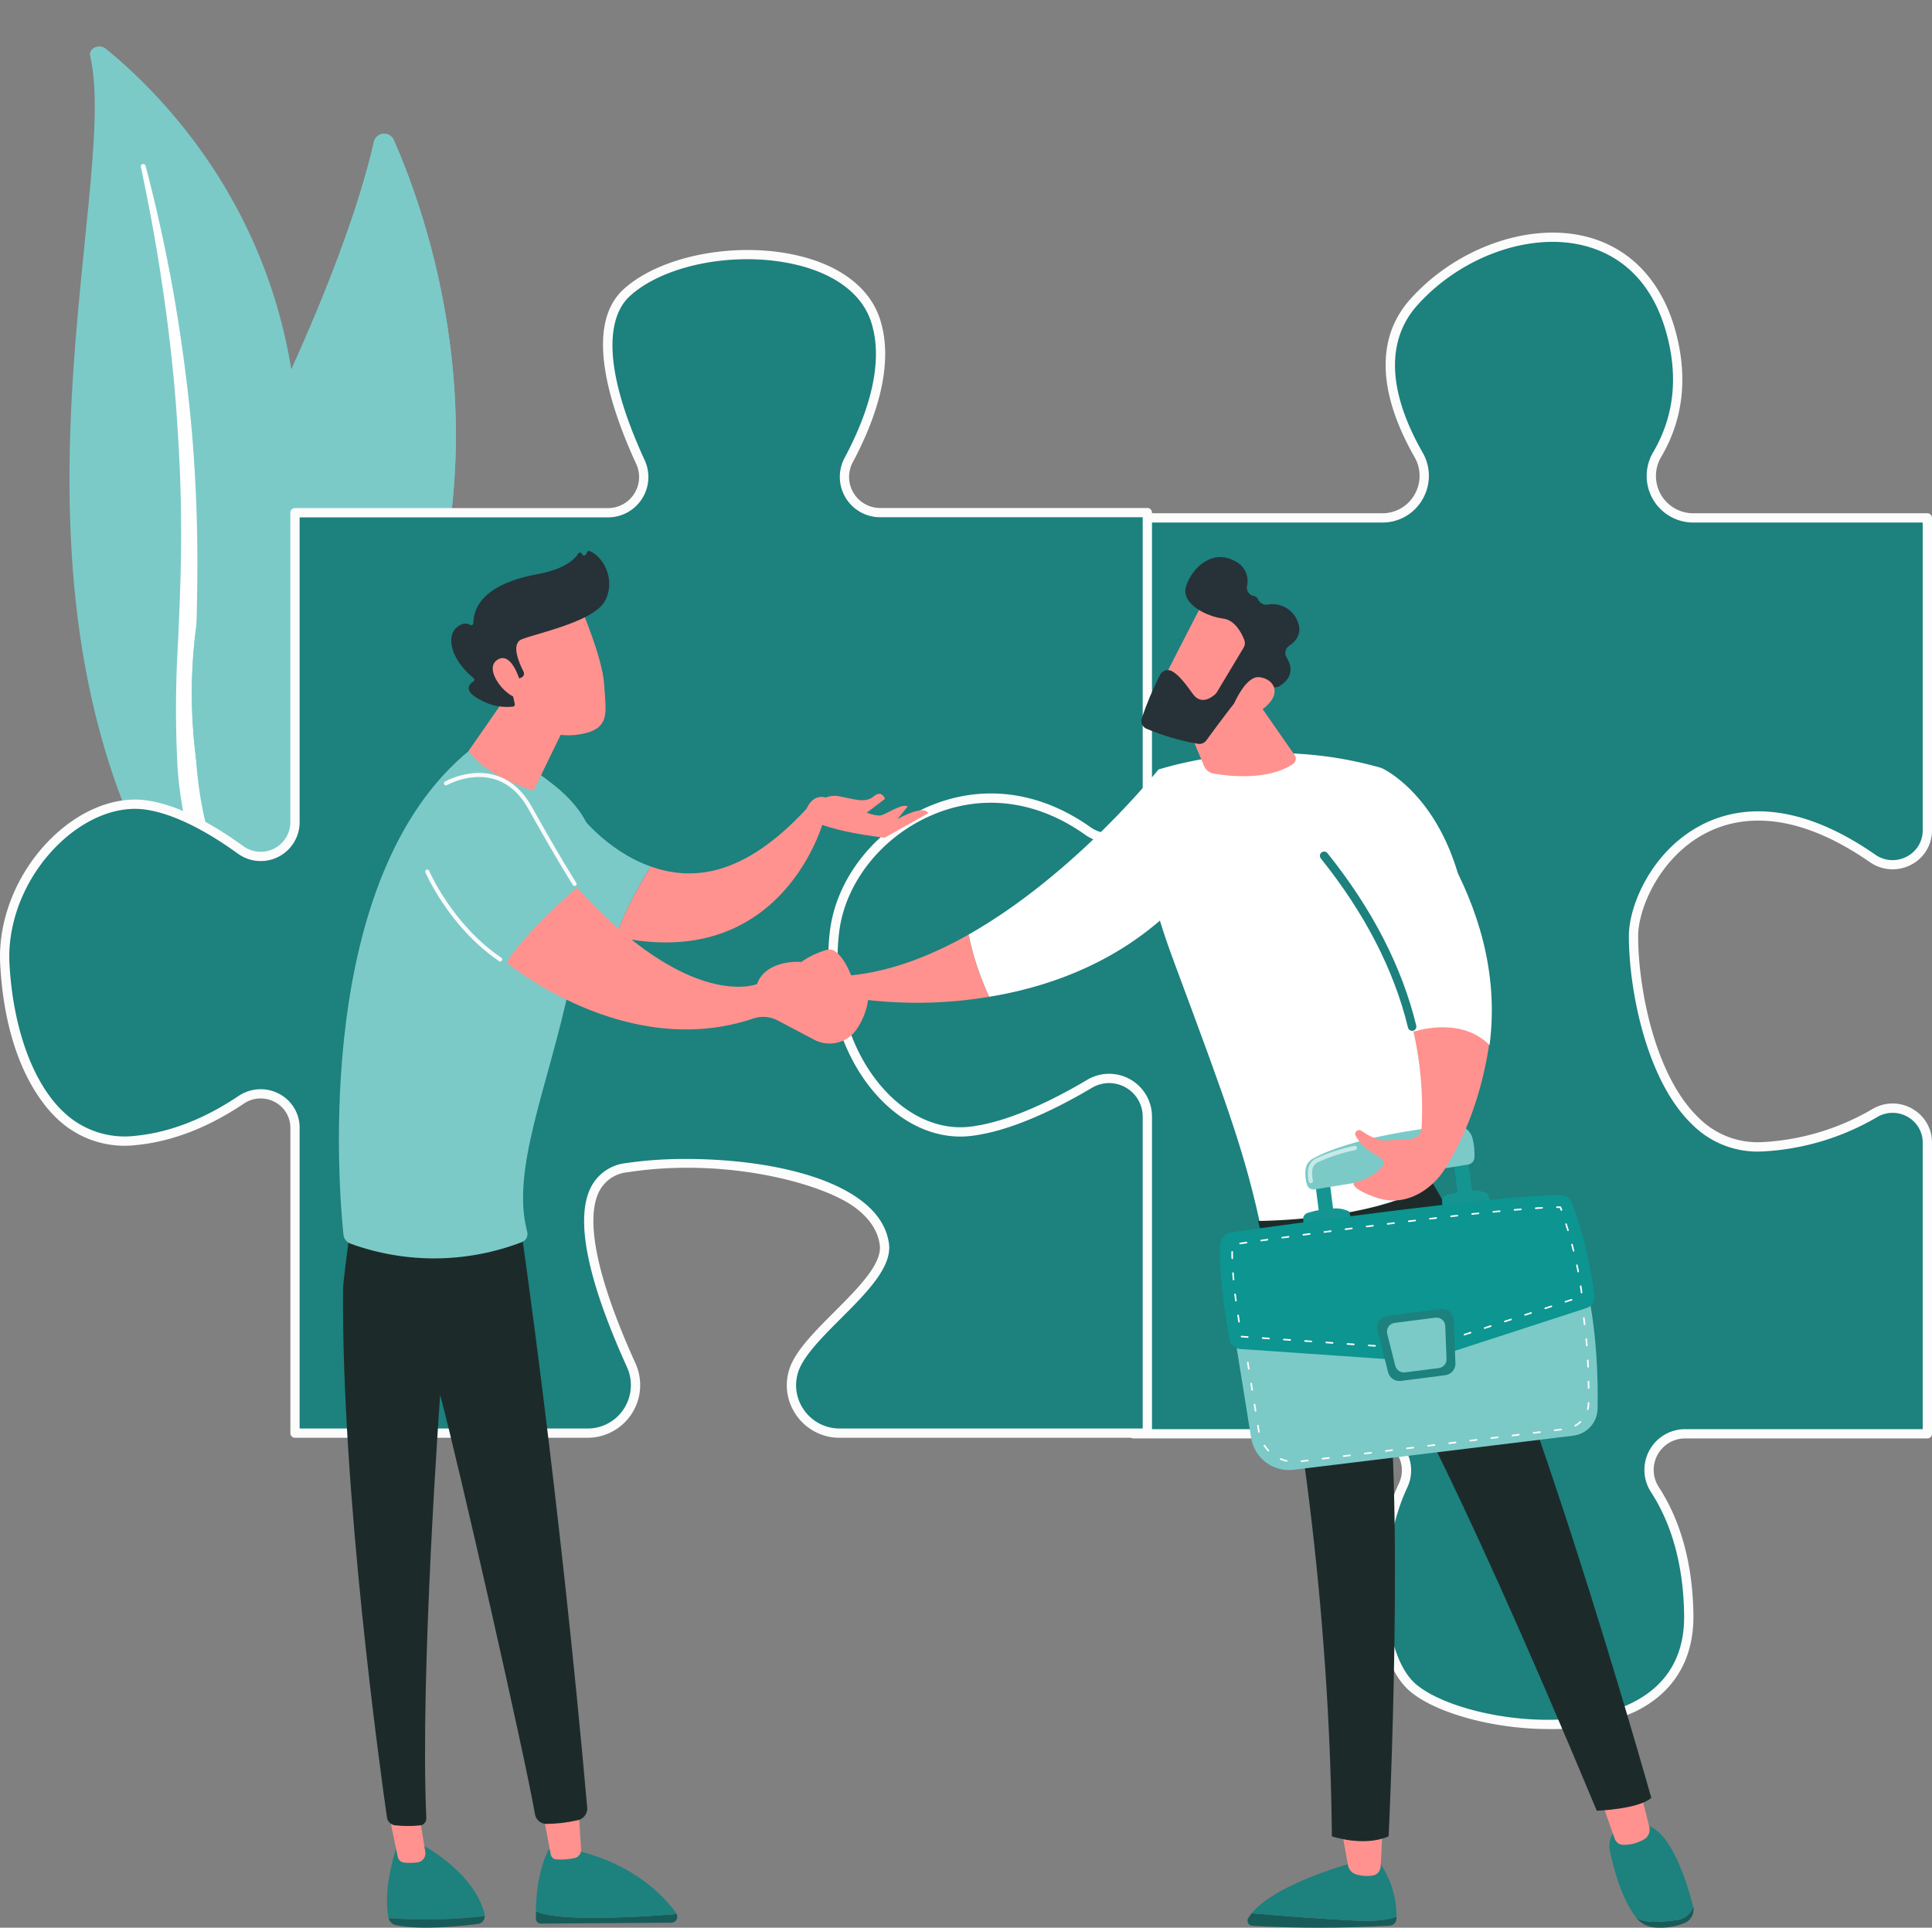 <svg id="Group_165065" data-name="Group 165065" xmlns="http://www.w3.org/2000/svg" xmlns:xlink="http://www.w3.org/1999/xlink" width="404.162" height="403.284" viewBox="0 0 404.162 403.284">
  <rect x="0" y="0" width="404.162" height="403.284" fill="#808080" stroke="none"/>
  <defs>
    <clipPath id="clip-path">
      <rect id="Rectangle_149781" data-name="Rectangle 149781" width="404.162" height="403.284" fill="none"/>
    </clipPath>
    <clipPath id="clip-path-3">
      <rect id="Rectangle_149721" data-name="Rectangle 149721" width="51.467" height="191.891" fill="none"/>
    </clipPath>
    <clipPath id="clip-path-4">
      <rect id="Rectangle_149722" data-name="Rectangle 149722" width="25.651" height="113.827" fill="none"/>
    </clipPath>
    <clipPath id="clip-path-5">
      <path id="Path_88510" data-name="Path 88510" d="M1288.509,358.208c-8.5,9.566-4.34,22.346,1.071,31.849a8.8,8.8,0,0,1-7.607,13.193h-52.328v62.461c0,5-8.58.988-12.761-1.754-25.516-16.732-57.839,10.713-56.992,27.668.96,19.2,3.84,44.152,25.916,43.192,13.108-.569,26.216-6.892,34.7-11.935a6.244,6.244,0,0,1,9.45,5.362v66.616h49.311a7.673,7.673,0,0,1,7.078,10.783c-6.406,13.6-6.067,35.578,2.16,42.434,11.518,9.6,58.026,15.1,57.59-15.358-.171-11.965-3.319-20.372-7.078-26.17a7.555,7.555,0,0,1,6.33-11.69h50.659V533.983a7.27,7.27,0,0,0-10.964-6.244,52.068,52.068,0,0,1-23.589,7.078c-21.116.96-26.956-30.714-26.916-44.152.036-12.1,17.159-38.984,50-16.192a7.271,7.271,0,0,0,11.471-5.911V403.25h-48.951a8.776,8.776,0,0,1-7.59-13.212c3.723-6.312,5.966-14.953,2.79-26.07-3.924-13.731-13.86-19.444-24.689-19.444-10.366,0-21.551,5.236-29.062,13.685" transform="translate(-1159.876 -344.523)" fill="#1d817e"/>
    </clipPath>
    <clipPath id="clip-path-7">
      <path id="Path_88512" data-name="Path 88512" d="M136.888,377.866c-8.049,7.324-2.278,24.292,2.86,35.459a7.468,7.468,0,0,1-6.794,10.594H67.472v64.726a7.17,7.17,0,0,1-11.384,5.807c-5.882-4.257-13.214-8.517-19.915-9.41-14.227-1.9-30.35,15.175-29.4,33.2s8.536,38.887,27.505,36.99c8.567-.856,16.167-4.615,21.926-8.48a7.19,7.19,0,0,1,11.27,5.9v63.835h61.2a10.049,10.049,0,0,0,9.121-14.242c-7.895-17.412-14.8-39.141-.909-41.3,18.2-2.826,51.988.929,53.885,16.1.937,7.494-14.656,17.205-18.46,25.115a10.033,10.033,0,0,0,9.1,14.321h64.372V550.269a8,8,0,0,0-12.112-6.858c-7.28,4.326-16.69,8.958-24.878,9.921-16.124,1.9-31.3-18.021-28.454-41.732,2.419-20.155,28.821-38.254,53-21.1,5.215,3.7,12.447-.273,12.447-6.668V423.892H189.9a7.47,7.47,0,0,1-6.589-11c4.427-8.271,8.756-19.772,5.569-29.331-3.133-9.4-14.781-13.623-26.707-13.623-9.736,0-19.659,2.817-25.281,7.932" transform="translate(-6.731 -369.934)" fill="#1d817e"/>
    </clipPath>
    <clipPath id="clip-path-9">
      <path id="Path_88529" data-name="Path 88529" d="M1149.208,1366.024s-2.256-5.938-4.891-5.395a18.017,18.017,0,0,0-5.518,2.568l-4.233,5.725s11.883,4.682,16.063,2a91.449,91.449,0,0,0,27.466-.418,60.079,60.079,0,0,1-4.318-13.015c-7.764,4.394-16.125,7.677-24.569,8.536" transform="translate(-1134.566 -1357.488)" fill="none"/>
    </clipPath>
    <linearGradient id="linear-gradient" x1="-3.49" y1="7.275" x2="-3.487" y2="7.275" gradientUnits="objectBoundingBox">
      <stop offset="0" stop-color="#febbba"/>
      <stop offset="1" stop-color="#ff928e"/>
    </linearGradient>
    <clipPath id="clip-path-10">
      <path id="Path_88530" data-name="Path 88530" d="M1406.807,1152.223a60.085,60.085,0,0,0,4.318,13.015c11.594-1.9,25.011-6.443,36.387-16.531l-.977-31.023s-17.379,21.889-39.727,34.539" transform="translate(-1406.807 -1117.684)" fill="#fff"/>
    </clipPath>
    <clipPath id="clip-path-11">
      <path id="Path_88531" data-name="Path 88531" d="M1669.729,1097.351l-1.765,11.4c-1.572,10.153,1.68,19.9,5.261,29.525,11.38,30.6,14.778,39.945,18.177,56.088,13.462,3.676,25.445.411,35.685-11.045,22.717-71.756-10.728-86.286-10.728-86.286a79.874,79.874,0,0,0-22.392-3.106,83.115,83.115,0,0,0-24.238,3.421" transform="translate(-1667.557 -1093.93)" fill="#fff"/>
    </clipPath>
    <clipPath id="clip-path-12">
      <path id="Path_88532" data-name="Path 88532" d="M1708.771,994.884l5.735,13.777a2.745,2.745,0,0,0,2.074,1.649c3.306.567,11.3,1.453,16.554-2a1.335,1.335,0,0,0,.357-1.877l-10.594-15.21Z" transform="translate(-1708.771 -991.223)" fill="none"/>
    </clipPath>
    <linearGradient id="linear-gradient-2" x1="-8.023" y1="9.62" x2="-8.018" y2="9.62" xlink:href="#linear-gradient"/>
    <clipPath id="clip-path-13">
      <path id="Path_88533" data-name="Path 88533" d="M1689.541,865.846c-.241.227-10.164,19.714-10.164,19.714l11.247,5.43,12.149-17.073s-6.839-8.82-11.308-8.82a2.709,2.709,0,0,0-1.925.749" transform="translate(-1679.377 -865.097)" fill="none"/>
    </clipPath>
    <linearGradient id="linear-gradient-3" x1="-7.167" y1="8.862" x2="-7.163" y2="8.862" xlink:href="#linear-gradient"/>
    <clipPath id="clip-path-14">
      <path id="Path_88534" data-name="Path 88534" d="M1667.036,815.295c-1.081,3.67,4.345,6.264,7.758,6.7,2.507.318,3.882,3.054,4.435,4.484a1.8,1.8,0,0,1-.135,1.576l-5.609,9.351a1.74,1.74,0,0,1-.308.383c-.668.622-2.952,2.429-4.719-.032-1.505-2.1-2.918-4.005-4.431-4.792a1.793,1.793,0,0,0-2.42.8,66.951,66.951,0,0,0-3.839,9.107,1.785,1.785,0,0,0,1.039,2.19,49.761,49.761,0,0,0,10.773,3.143,1.794,1.794,0,0,0,1.7-.721c1.718-2.354,6.562-8.933,8.215-10.58,1.536-1.53,4.37-.953,5.647-.586a1.8,1.8,0,0,0,1.433-.188c1.3-.781,3.557-2.724,1.488-6.015a1.8,1.8,0,0,1,.555-2.439c1.447-.952,3.017-2.738,1.521-5.631a5.6,5.6,0,0,0-6.06-2.966,1.863,1.863,0,0,1-1.955-1.087,1.186,1.186,0,0,0-.926-.729,1.742,1.742,0,0,1-1.409-2.045,4.6,4.6,0,0,0-2.566-5.265,6.239,6.239,0,0,0-3.03-.825c-3.509,0-6.307,3.3-7.155,6.174" transform="translate(-1657.684 -809.121)" fill="#263238"/>
    </clipPath>
    <clipPath id="clip-path-15">
      <path id="Path_88535" data-name="Path 88535" d="M1792.68,988.988s2.431,4.477,6.689.629c3.423-3.093,1.25-5.845-1.513-6.077-.055,0-.11-.007-.165-.007-2.693,0-5.011,5.455-5.011,5.455" transform="translate(-1792.68 -983.533)" fill="none"/>
    </clipPath>
    <linearGradient id="linear-gradient-4" x1="-19.535" y1="19.894" x2="-19.524" y2="19.894" xlink:href="#linear-gradient"/>
    <clipPath id="clip-path-16">
      <path id="Path_88536" data-name="Path 88536" d="M1812.031,2780.075a1.076,1.076,0,0,0,.877,1.617,256.779,256.779,0,0,0,28.7-.029,1.512,1.512,0,0,0,1.436-1.427c.006-.144.011-.3.013-.464-1.457.583-3.986,1.013-8.379.82-7.308-.322-16.578-1.072-21.92-1.533a8.859,8.859,0,0,0-.729,1.016" transform="translate(-1811.88 -2779.059)" fill="#185c5a"/>
    </clipPath>
    <clipPath id="clip-path-17">
      <path id="Path_88537" data-name="Path 88537" d="M1839.913,2704.177s-16.668,4.343-21.92,10.785c5.341.462,14.612,1.211,21.92,1.533,4.393.193,6.922-.237,8.379-.82a19.739,19.739,0,0,0-3.671-11.5Z" transform="translate(-1817.993 -2704.177)" fill="#1d817e"/>
    </clipPath>
    <clipPath id="clip-path-18">
      <path id="Path_88538" data-name="Path 88538" d="M1947.392,2650.817l1.522,8.486a2.356,2.356,0,0,0,1.583,1.811,7.744,7.744,0,0,0,3.536.293,1.991,1.991,0,0,0,1.7-1.872l.441-8.718Z" transform="translate(-1947.392 -2650.817)" fill="none"/>
    </clipPath>
    <linearGradient id="linear-gradient-5" x1="-31.936" y1="2" x2="-31.92" y2="2" xlink:href="#linear-gradient"/>
    <clipPath id="clip-path-19">
      <path id="Path_88539" data-name="Path 88539" d="M2385.015,2772.534c-3.863.539-6.312.437-8.058-.426l.013.018a5.583,5.583,0,0,0,4.211,1.942,13.256,13.256,0,0,0,5.617-.879,3.011,3.011,0,0,0,2.029-3.432l-.009-.035a4.227,4.227,0,0,1-3.8,2.813" transform="translate(-2376.957 -2769.721)" fill="#185c5a"/>
    </clipPath>
    <clipPath id="clip-path-20">
      <path id="Path_88540" data-name="Path 88540" d="M2344.24,2650.423h-3.882a4.9,4.9,0,0,0-2.677,5.614c.761,3.594,2.345,9.751,5.54,13.955,1.745.864,4.195.965,8.058.427a4.228,4.228,0,0,0,3.8-2.813c-1.21-4.807-4.892-17.184-10.757-17.183h-.085" transform="translate(-2337.545 -2650.422)" fill="#1d817e"/>
    </clipPath>
    <clipPath id="clip-path-21">
      <path id="Path_88541" data-name="Path 88541" d="M2323.146,2596.226l3.165,9.021a1.945,1.945,0,0,0,1.586,1.3,8.264,8.264,0,0,0,4.464-1.081,2.327,2.327,0,0,0,1.211-2.637l-2.156-8.574Z" transform="translate(-2323.146 -2594.251)" fill="none"/>
    </clipPath>
    <linearGradient id="linear-gradient-6" x1="-31.3" y1="2.374" x2="-31.286" y2="2.374" xlink:href="#linear-gradient"/>
    <clipPath id="clip-path-22">
      <path id="Path_88542" data-name="Path 88542" d="M1827.21,1725.877c8.463,32.044,15.024,82.124,15.446,128.73,0,0,6.686,2.288,11.871,0,0,0,3.559-73.073-.978-101.541,0,0,13.1,20.763,44.526,96.186,0,0,8.724-.314,11.406-2.693,0,0-28.1-100.163-45.8-128.706-3.688,2.917-15.231,7.547-36.47,8.024" transform="translate(-1827.21 -1717.853)" fill="#1c2b2a"/>
    </clipPath>
    <clipPath id="clip-path-23">
      <path id="Path_88543" data-name="Path 88543" d="M1790.06,1863.913l3.908,24.308a8.007,8.007,0,0,0,8.889,6.656l58.494-7.135a5.776,5.776,0,0,0,5.089-5.608c.125-6.281-.122-17.459-2.758-27.643Z" transform="translate(-1790.06 -1854.492)" fill="#7bcac8"/>
    </clipPath>
    <clipPath id="clip-path-25">
      <path id="Path_88545" data-name="Path 88545" d="M1893.788,1756.172a1.459,1.459,0,0,0-.99.986l.065,1.9,10.147-1.008-.6-2.146a6.381,6.381,0,0,0-3.095-.648,21.193,21.193,0,0,0-5.522.912" transform="translate(-1892.798 -1755.26)" fill="#159591"/>
    </clipPath>
    <clipPath id="clip-path-26">
      <path id="Path_88546" data-name="Path 88546" d="M1910.14,1715.049l.754,5.895a1.148,1.148,0,0,0,1.01.992,2.638,2.638,0,0,0,1.26-.16,1.153,1.153,0,0,0,.73-1.22l-.754-5.89Z" transform="translate(-1910.14 -1714.665)" fill="#159591"/>
    </clipPath>
    <clipPath id="clip-path-27">
      <path id="Path_88547" data-name="Path 88547" d="M2095.513,1730.359a1.459,1.459,0,0,0-.99.986l.065,1.9,10.146-1.008-.6-2.146a6.379,6.379,0,0,0-3.094-.648,21.192,21.192,0,0,0-5.522.912" transform="translate(-2094.523 -1729.447)" fill="#159591"/>
    </clipPath>
    <clipPath id="clip-path-28">
      <path id="Path_88548" data-name="Path 88548" d="M2111.313,1684.924l.834,6.516a1.147,1.147,0,0,0,1.009.991,2.633,2.633,0,0,0,1.26-.16,1.152,1.152,0,0,0,.729-1.22l-.833-6.511Z" transform="translate(-2111.313 -1684.54)" fill="#159591"/>
    </clipPath>
    <clipPath id="clip-path-29">
      <path id="Path_88549" data-name="Path 88549" d="M1926.831,1634.111c-6.037.627-21.357,2.592-29.373,7.012a2.972,2.972,0,0,0-1.519,2.274,7.207,7.207,0,0,0,.342,3.286,1.4,1.4,0,0,0,1.538.88l32.123-5.2a1.568,1.568,0,0,0,1.322-1.467,13.254,13.254,0,0,0-.423-4.1,3.745,3.745,0,0,0-3.615-2.708,3.848,3.848,0,0,0-.4.021" transform="translate(-1895.884 -1634.09)" fill="#7bcac8"/>
    </clipPath>
    <clipPath id="clip-path-31">
      <rect id="Rectangle_149753" data-name="Rectangle 149753" width="10.261" height="7.798" fill="none"/>
    </clipPath>
    <clipPath id="clip-path-32">
      <path id="Path_88551" data-name="Path 88551" d="M1842.968,1735.67c-13.3.1-58.324,6.339-68.729,7.806a2.779,2.779,0,0,0-2.388,2.617c-.312,6.261,1.228,15.73,1.953,19.756a2.511,2.511,0,0,0,2.3,2.055l32.664,2.256,10.619-1.359,29.171-9.481a2.354,2.354,0,0,0,1.626-2.471,88.769,88.769,0,0,0-4.665-19.407,2.688,2.688,0,0,0-2.536-1.772h-.02" transform="translate(-1771.809 -1735.67)" fill="#0c9591"/>
    </clipPath>
    <clipPath id="clip-path-34">
      <path id="Path_88553" data-name="Path 88553" d="M2013.494,1901.282l-11.176,1.43a2.42,2.42,0,0,0-2.047,2.986l2.22,8.815a2.423,2.423,0,0,0,2.661,1.806l9.3-1.19a2.423,2.423,0,0,0,2.119-2.491l-.348-9.054a2.419,2.419,0,0,0-2.418-2.321,2.48,2.48,0,0,0-.314.02" transform="translate(-2000.196 -1901.262)" fill="none"/>
    </clipPath>
    <clipPath id="clip-path-35">
      <path id="Path_88554" data-name="Path 88554" d="M2024.558,1913.861l-8.506,1.089a1.842,1.842,0,0,0-1.558,2.273l1.69,6.709a1.844,1.844,0,0,0,2.025,1.375l7.081-.906a1.844,1.844,0,0,0,1.612-1.9l-.264-6.891a1.841,1.841,0,0,0-1.841-1.767,1.877,1.877,0,0,0-.238.015" transform="translate(-2014.437 -1913.846)" fill="#7bcac8"/>
    </clipPath>
    <clipPath id="clip-path-36">
      <path id="Path_88555" data-name="Path 88555" d="M1978.162,1486.756a72.6,72.6,0,0,1,1.919,21.168,2.515,2.515,0,0,1-2.326,2.254c-1.387.1-3.275.224-4.963.322-1.854.107-3.913-1.065-5.289-2.045a.828.828,0,0,0-1.219,1.047,10.114,10.114,0,0,0,3.017,3.251c.7.533,3.032,1.479,2.87,2.529a1.872,1.872,0,0,1-.465.876,10.581,10.581,0,0,1-5.189,2.978,1.438,1.438,0,0,0-.67.342c-.048,1.251,3.8,2.641,4.793,2.97a11.042,11.042,0,0,0,4.628.538c3.872-.408,7.447-3.08,9.532-6.3,5.575-8.614,8.457-19.015,9.51-26.97a13.979,13.979,0,0,0-10.146-3.809,22.161,22.161,0,0,0-6,.851" transform="translate(-1965.845 -1485.905)" fill="none"/>
    </clipPath>
    <linearGradient id="linear-gradient-7" x1="-5.936" y1="4.517" x2="-5.933" y2="4.517" xlink:href="#linear-gradient"/>
    <clipPath id="clip-path-37">
      <path id="Path_88556" data-name="Path 88556" d="M1925.576,1151.056c10.875,13.555,16.044,25.976,18.406,35.732,3.132-.912,10.672-2.353,15.857,2.831,4.136-31.24-19.939-55.261-19.939-55.261Z" transform="translate(-1925.576 -1134.357)" fill="#fff"/>
    </clipPath>
    <clipPath id="clip-path-38">
      <path id="Path_88557" data-name="Path 88557" d="M1917.383,1237.112a.888.888,0,0,0-.136,1.247c9.189,11.454,15.324,23.359,18.235,35.385a.887.887,0,0,0,1.725-.417c-2.973-12.281-9.223-24.42-18.576-36.078a.888.888,0,0,0-1.247-.137" transform="translate(-1917.051 -1236.917)" fill="#1d817e"/>
    </clipPath>
    <clipPath id="clip-path-39">
      <path id="Path_88558" data-name="Path 88558" d="M564.241,2677.392c-2.605,8.05-2.27,12.987-1.852,15.186.012.062.031.12.047.18a107.5,107.5,0,0,0,20.12-.437,1.76,1.76,0,0,0-.047-.462c-2.3-9.133-13.738-14.822-13.738-14.822Z" transform="translate(-562.103 -2677.037)" fill="#1d817e"/>
    </clipPath>
    <clipPath id="clip-path-40">
      <path id="Path_88559" data-name="Path 88559" d="M564.414,2783.588a1.965,1.965,0,0,0,1.438,1.452c5.317,1.118,13.767.218,17.315-.246a1.649,1.649,0,0,0,1.368-1.644,107.5,107.5,0,0,1-20.12.437" transform="translate(-564.414 -2783.151)" fill="#185c5a"/>
    </clipPath>
    <clipPath id="clip-path-41">
      <path id="Path_88560" data-name="Path 88560" d="M564.3,2632.648l1.919,9.238a1.51,1.51,0,0,0,1.291,1.243,12.8,12.8,0,0,0,2.973-.047,1.9,1.9,0,0,0,1.5-2.231l-1.334-8.2Z" transform="translate(-564.299 -2632.648)" fill="none"/>
    </clipPath>
    <linearGradient id="linear-gradient-8" x1="-6.96" y1="2.586" x2="-6.948" y2="2.586" xlink:href="#linear-gradient"/>
    <clipPath id="clip-path-42">
      <path id="Path_88561" data-name="Path 88561" d="M778.355,2778.042a.987.987,0,0,0,.943,1l27.475-.177a1.255,1.255,0,0,0,1.009-1.827c-3.6.3-12.777.964-20.513.747-5-.14-7.592-.729-8.93-1.276,0,.5,0,1,.016,1.529" transform="translate(-778.338 -2776.514)" fill="#185c5a"/>
    </clipPath>
    <clipPath id="clip-path-43">
      <path id="Path_88562" data-name="Path 88562" d="M778.345,2699.656c1.338.547,3.926,1.136,8.93,1.276,7.735.217,16.91-.449,20.513-.747a1.3,1.3,0,0,0-.109-.207c-2.426-3.39-8.606-10.142-20.818-13.07l-5.858-.185s-2.609,4.534-2.658,12.933" transform="translate(-778.345 -2686.723)" fill="#1d817e"/>
    </clipPath>
    <clipPath id="clip-path-44">
      <path id="Path_88563" data-name="Path 88563" d="M787.445,2615.708c.092.432,1.311,7,1.784,9.553a1.275,1.275,0,0,0,1.145,1.082,13.412,13.412,0,0,0,4.012-.315,1.733,1.733,0,0,0,1.2-1.818l-.656-10.4Z" transform="translate(-787.445 -2613.813)" fill="none"/>
    </clipPath>
    <linearGradient id="linear-gradient-9" x1="-8.543" y1="2.824" x2="-8.531" y2="2.824" xlink:href="#linear-gradient"/>
    <clipPath id="clip-path-45">
      <path id="Path_88564" data-name="Path 88564" d="M498.19,1742.387c-.345,42.163,7.777,100.693,9.188,110.525a1.919,1.919,0,0,0,1.709,1.629,24.072,24.072,0,0,0,5.259.015,1.433,1.433,0,0,0,1.264-1.491c-1.362-30.244,2.9-88.539,2.9-88.539,3.711,13.724,17.848,76.078,19.829,87.7a2.427,2.427,0,0,0,2.313,2.026,30.479,30.479,0,0,0,6.55-.758,2.511,2.511,0,0,0,2.075-2.549c-5.815-65.9-13.874-121.271-13.874-121.271l-34.423-9.2s-2.77,19.536-2.79,21.913" transform="translate(-498.18 -1720.474)" fill="#1c2b2a"/>
    </clipPath>
    <clipPath id="clip-path-46">
      <path id="Path_88565" data-name="Path 88565" d="M519.7,1083.4c-32.758,26.518-27.569,90.983-26.5,101.38a2.28,2.28,0,0,0,1.5,1.92,51.146,51.146,0,0,0,35.844-.338,1.8,1.8,0,0,0,1.1-2.161c-3.473-13.007,4.376-30.284,8.85-51.421,3.7-17.467,11.964-30.131-3.477-42.213-8.514-6.662-12.9-8.156-15.131-8.156-1.811,0-2.189.989-2.189.989" transform="translate(-492.259 -1082.41)" fill="#7bcac8"/>
    </clipPath>
    <clipPath id="clip-path-47">
      <path id="Path_88566" data-name="Path 88566" d="M680.625,974.671s2.348,4.624,13.557,8.378l9.675-19.893-10.141-7.982c-.01.917-13.091,19.5-13.091,19.5" transform="translate(-680.625 -955.174)" fill="none"/>
    </clipPath>
    <linearGradient id="linear-gradient-10" x1="-2.704" y1="7.526" x2="-2.7" y2="7.526" xlink:href="#linear-gradient"/>
    <clipPath id="clip-path-48">
      <path id="Path_88567" data-name="Path 88567" d="M713.565,888.109c-1.041,3.527,3.6,12.141,3.6,12.141,2.961,5.59,8.427,8.822,14.916,7.692s5.279-4.772,4.967-10.383-4.967-16.3-4.967-16.3-17.474,3.326-18.515,6.854" transform="translate(-713.413 -881.256)" fill="none"/>
    </clipPath>
    <linearGradient id="linear-gradient-11" x1="-2.59" y1="7.471" x2="-2.586" y2="7.471" xlink:href="#linear-gradient"/>
    <clipPath id="clip-path-49">
      <path id="Path_88568" data-name="Path 88568" d="M683.879,800.458l-.271.512a.441.441,0,0,1-.813-.083.439.439,0,0,0-.794-.114c-.78,1.249-2.886,3.273-8.519,4.313-8.005,1.477-13.3,4.717-13.429,10.248a.442.442,0,0,1-.683.364c-.591-.36-1.537-.529-2.8.534-2.2,1.849-1.3,6.644,3.52,10.588a.438.438,0,0,1-.021.706c-.874.569-2.176,1.922,1.2,3.726a11.363,11.363,0,0,0,7.1,1.547.439.439,0,0,0,.356-.53l-1.071-4.861a.441.441,0,0,1,.431-.536h1.669l.369-.163a.891.891,0,0,0,.435-1.223c-.915-1.768-2.7-5.819-.395-6.764,2.97-1.218,14.733-3.617,17.271-7.791,2.439-4.011.278-9.19-2.97-10.663a.468.468,0,0,0-.194-.042.439.439,0,0,0-.391.233" transform="translate(-655.435 -800.225)" fill="#263238"/>
    </clipPath>
    <clipPath id="clip-path-50">
      <path id="Path_88569" data-name="Path 88569" d="M716.663,956.216c-3.062,1.915,1.589,7.653,4.051,7.908l.787-2.993s-1.366-5.253-3.767-5.253a2,2,0,0,0-1.07.339" transform="translate(-715.654 -955.877)" fill="none"/>
    </clipPath>
    <linearGradient id="linear-gradient-12" x1="-8.897" y1="23.718" x2="-8.884" y2="23.718" xlink:href="#linear-gradient"/>
    <clipPath id="clip-path-51">
      <path id="Path_88570" data-name="Path 88570" d="M838.439,1202.185a66.528,66.528,0,0,0,7.323,2.079c1.453-4.677,4.651-10.416,7.27-14.684-9.623-3.4-15.495-11.616-15.495-11.616Z" transform="translate(-837.537 -1177.964)" fill="#7bcac8"/>
    </clipPath>
    <clipPath id="clip-path-52">
      <path id="Path_88571" data-name="Path 88571" d="M901.91,1187.132c-2.619,4.268-5.818,10.008-7.27,14.684,35.251,7.772,43.552-24.635,43.552-24.635l-3.733-2.077c-13.2,14.252-23.885,15.091-32.549,12.028" transform="translate(-894.64 -1175.104)" fill="none"/>
    </clipPath>
    <linearGradient id="linear-gradient-13" x1="-2.271" y1="4.812" x2="-2.269" y2="4.812" xlink:href="#linear-gradient"/>
    <clipPath id="clip-path-53">
      <path id="Path_88572" data-name="Path 88572" d="M1201.1,1153.538c-1.754,1.491-4.258.513-7.073,0a4.836,4.836,0,0,0-4.335,1.12l8.527,3.382,5.251-3.992s-.327-1.062-1.183-1.062a1.9,1.9,0,0,0-1.187.552" transform="translate(-1189.692 -1152.986)" fill="none"/>
    </clipPath>
    <linearGradient id="linear-gradient-14" x1="-13.025" y1="17.954" x2="-13.014" y2="17.954" xlink:href="#linear-gradient"/>
    <clipPath id="clip-path-54">
      <path id="Path_88573" data-name="Path 88573" d="M1167.888,1161.3c3.586,3.386,16.871,4.716,16.871,4.716l9.08-5.11c-.939-1.934-6.4,1.214-6.4,1.214l2.123-2.639c-1.205-.6-3.554,1.1-5.391,1.819s-8.965-3.162-12.1-3.759a3.091,3.091,0,0,0-.578-.056c-2.691,0-3.6,3.816-3.6,3.816" transform="translate(-1167.888 -1157.482)" fill="none"/>
    </clipPath>
    <linearGradient id="linear-gradient-15" x1="-6.202" y1="12.601" x2="-6.197" y2="12.601" xlink:href="#linear-gradient"/>
    <clipPath id="clip-path-55">
      <path id="Path_88574" data-name="Path 88574" d="M735.8,1305.012s24.817,20.784,51.616,11.715a6.381,6.381,0,0,1,5.031.379l7.7,4.069a6.878,6.878,0,0,0,9.115-2.552,14.472,14.472,0,0,0,2.165-5.795l-15.075-6.1,1.111-1.849s-7.36-.624-9.287,4.651c0,0-14.019,5.831-37.662-20.174,0,0-10.729,9.123-14.719,15.657" transform="translate(-735.799 -1289.355)" fill="none"/>
    </clipPath>
    <linearGradient id="linear-gradient-16" x1="-2.416" y1="2.964" x2="-2.413" y2="2.964" xlink:href="#linear-gradient"/>
    <clipPath id="clip-path-56">
      <path id="Path_88575" data-name="Path 88575" d="M617.883,1263.061a.425.425,0,0,0-.225.557c.049.115,4.964,11.51,15.414,18.57a.419.419,0,0,0,.237.073.425.425,0,0,0,.238-.777c-10.235-6.916-15.059-18.086-15.107-18.2a.424.424,0,0,0-.557-.225" transform="translate(-617.624 -1263.027)" fill="#f9fafb"/>
    </clipPath>
    <clipPath id="clip-path-57">
      <path id="Path_88576" data-name="Path 88576" d="M645.074,1124.458a.425.425,0,1,0,.42.738c.047-.026,4.8-2.669,9.727-1.292,2.977.833,5.434,2.953,7.3,6.3,6.08,10.888,9.273,15.857,9.3,15.906a.425.425,0,0,0,.358.2.42.42,0,0,0,.23-.068.425.425,0,0,0,.127-.587c-.032-.049-3.212-5-9.277-15.861-1.985-3.555-4.618-5.811-7.824-6.706a12.057,12.057,0,0,0-3.258-.437,15.708,15.708,0,0,0-7.11,1.81" transform="translate(-644.859 -1122.648)" fill="#f9fafb"/>
    </clipPath>
  </defs>
  <g id="Mask_Group_165064" data-name="Mask Group 165064" clip-path="url(#clip-path)">
    <g id="Group_164944" data-name="Group 164944">
      <g id="Group_164943" data-name="Group 164943" clip-path="url(#clip-path)">
        <path id="Path_88506" data-name="Path 88506" d="M105.268,69.409c-.374-1.591,1.864-2.648,3.234-1.537,13.913,11.282,47.342,45.067,39.011,104.109-10.453,74.077,7.417,101.107,29.662,117.595,0,0-30.549-7.754-49.768-35.181-47.189-67.341-15.495-156.7-22.139-184.986" transform="translate(-86.403 -57.703)" fill="#7bcac8"/>
        <g id="Group_164939" data-name="Group 164939" transform="translate(29.446 34.33)" style="mix-blend-mode: soft-light;isolation: isolate">
          <g id="Group_164938" data-name="Group 164938">
            <g id="Group_164937" data-name="Group 164937" clip-path="url(#clip-path-3)">
              <path id="Path_88507" data-name="Path 88507" d="M204.447,238.867c1.741,8.247,3.292,16.519,4.491,24.828q1.874,12.453,2.861,24.978c.618,8.346,1.054,16.7,1.079,25.06.068,8.358-.279,16.709-.662,25.093a226.949,226.949,0,0,0-.1,25.323,75.069,75.069,0,0,0,5.933,25.064c.886,2,1.817,3.993,2.876,5.918,1.017,1.944,2.135,3.849,3.291,5.736a90.543,90.543,0,0,0,7.892,10.857,99.56,99.56,0,0,0,20.781,18.186,2.08,2.08,0,0,0,2.631-.3,1.474,1.474,0,0,0-.3-2.242l-.006,0c-1.859-1.305-3.7-2.628-5.462-4.016-.9-.682-1.754-1.4-2.627-2.1-.842-.729-1.717-1.429-2.531-2.179a90.309,90.309,0,0,1-22.675-31.108,73.255,73.255,0,0,1-3.934-11.812,80.65,80.65,0,0,1-1.9-12.234,224.515,224.515,0,0,1-.108-24.991c.246-8.385.427-16.812.205-25.232q-.146-6.315-.555-12.621c-.122-2.1-.291-4.2-.456-6.3q-.282-3.147-.611-6.29-1.355-12.569-3.6-25.038c-1.549-8.3-3.352-16.564-5.521-24.753a.51.51,0,0,0-.6-.327.441.441,0,0,0-.383.5" transform="translate(-204.439 -238.354)" fill="#fff"/>
            </g>
          </g>
        </g>
        <path id="Path_88508" data-name="Path 88508" d="M293.392,355.188a3.5,3.5,0,0,1-5.732-.976c-5.663-12.5-18.476-49.294,2.686-91.682,17.871-35.794,24.16-56.9,26.35-66.681a2.2,2.2,0,0,1,4.153-.4c9.438,21.392,34.358,94.157-27.457,159.743" transform="translate(-238.485 -166.172)" fill="#7bcac8"/>
        <g id="Group_164942" data-name="Group 164942" transform="translate(50.665 73.885)" style="mix-blend-mode: soft-light;isolation: isolate">
          <g id="Group_164941" data-name="Group 164941">
            <g id="Group_164940" data-name="Group 164940" clip-path="url(#clip-path-4)">
              <path id="Path_88509" data-name="Path 88509" d="M352.909,626.794a.961.961,0,0,1-.187.015.971.971,0,0,1-.956-.986c.009-.608,1.192-61.372,23.792-112.264a.971.971,0,1,1,1.775.788c-22.435,50.522-23.616,110.9-23.626,111.505a.971.971,0,0,1-.8.941" transform="translate(-351.766 -512.982)" fill="#fff"/>
            </g>
          </g>
        </g>
        <path id="Path_88577" data-name="Path 88577" d="M293.392,355.188a3.5,3.5,0,0,1-5.732-.976c-5.663-12.5-18.476-49.294,2.686-91.682,17.871-35.794,24.16-56.9,26.35-66.681a2.2,2.2,0,0,1,4.153-.4c9.438,21.392,34.358,94.157-27.457,159.743" transform="translate(-238.485 -166.172)" fill="#7bcac8"/>
      </g>
    </g>
    <g id="Group_164946" data-name="Group 164946" transform="translate(167.057 49.622)">
      <g id="Group_164945" data-name="Group 164945" clip-path="url(#clip-path-5)">
        <rect id="Rectangle_149724" data-name="Rectangle 149724" width="317.645" height="372.796" transform="translate(-87.535 25.657) rotate(-16.485)" fill="#1d817e"/>
      </g>
    </g>
    <g id="Group_164948" data-name="Group 164948">
      <g id="Group_164947" data-name="Group 164947" clip-path="url(#clip-path)">
        <path id="Path_88511" data-name="Path 88511" d="M1310.937,650.94a63.859,63.859,0,0,1-7.977-.514c-8.788-1.109-16.774-3.9-20.845-7.3-8.878-7.4-8.749-30.155-2.417-43.594a6.343,6.343,0,0,0-.424-6.207,6.815,6.815,0,0,0-5.776-3.191h-49.31a.971.971,0,0,1-.971-.971V522.551a5.273,5.273,0,0,0-7.983-4.527c-8.732,5.189-21.92,11.5-35.156,12.071-10.177.452-17.524-4.479-21.813-14.629-3.638-8.611-4.627-19.737-5.115-29.485-.464-9.266,8.138-21.11,20.452-28.163,13.094-7.5,26.959-7.632,38.042-.365,3.849,2.525,9.048,4.682,10.738,3.772.142-.077.52-.281.52-1.206V397.557a.971.971,0,0,1,.971-.971H1276.2a7.717,7.717,0,0,0,6.741-3.868,7.818,7.818,0,0,0,.022-7.873c-7.73-13.576-8.059-24.979-.953-32.974,9.388-10.561,24.306-16.029,36.268-13.3,9.373,2.137,16.171,9.041,19.142,19.44,2.8,9.806,1.83,18.833-2.888,26.831a7.8,7.8,0,0,0,6.753,11.747h48.951a.971.971,0,0,1,.971.971V462.87a8.064,8.064,0,0,1-4.387,7.261,8.308,8.308,0,0,1-8.609-.552c-16.3-11.311-27.677-9.533-34.357-6.051-9.6,5-14.1,15.757-14.116,21.448-.031,10.4,3.311,29.121,12.646,38.068a17.424,17.424,0,0,0,13.255,5.11,50.672,50.672,0,0,0,23.149-6.949,8.256,8.256,0,0,1,8.336-.013,8.111,8.111,0,0,1,4.084,7.1v60.876a.971.971,0,0,1-.971.971h-50.659a6.584,6.584,0,0,0-5.515,10.19c4.649,7.171,7.083,16.15,7.234,26.685.135,9.4-4.153,16.451-12.4,20.386a42.168,42.168,0,0,1-17.963,3.541M1225.159,588.2H1273.5a8.747,8.747,0,0,1,7.416,4.093,8.358,8.358,0,0,1,.542,8.075c-6.526,13.849-5.548,35.065,1.9,41.275,7.636,6.363,30.7,10.689,44.705,4.007,7.618-3.635,11.417-9.895,11.292-18.605-.146-10.164-2.475-18.8-6.921-25.656a8.525,8.525,0,0,1,7.144-13.189h49.688v-59.9a6.187,6.187,0,0,0-3.115-5.417,6.332,6.332,0,0,0-6.394.015,52.6,52.6,0,0,1-24.03,7.206,19.29,19.29,0,0,1-14.687-5.649c-9.776-9.369-13.276-28.741-13.244-39.476.019-6.347,4.735-17.73,15.16-23.164,7.154-3.73,19.271-5.685,36.363,6.178a6.288,6.288,0,0,0,6.6.427,6.151,6.151,0,0,0,3.345-5.541V398.528h-47.98a9.747,9.747,0,0,1-8.426-14.677c4.436-7.521,5.342-16.036,2.693-25.309-3.548-12.416-11.587-16.685-17.707-18.08-11.306-2.581-25.447,2.643-34.385,12.7-4.533,5.1-8.007,14.571,1.189,30.723a9.739,9.739,0,0,1-.031,9.81,9.639,9.639,0,0,1-8.42,4.834h-51.358v61.49a3.043,3.043,0,0,1-1.539,2.915c-3.709,2-12.359-3.616-12.726-3.856-10.45-6.854-23.576-6.7-36.012.426-11.526,6.6-19.9,17.943-19.478,26.381.479,9.579,1.444,20.494,4.964,28.826,4,9.456,10.512,13.854,19.94,13.445,12.832-.558,25.707-6.725,34.248-11.8a7.215,7.215,0,0,1,10.917,6.2Z" transform="translate(-987.046 -289.209)" fill="#fcfcfc"/>
      </g>
    </g>
    <g id="Group_164950" data-name="Group 164950" transform="translate(0.969 53.282)">
      <g id="Group_164949" data-name="Group 164949" clip-path="url(#clip-path-7)">
        <rect id="Rectangle_149726" data-name="Rectangle 149726" width="300.056" height="304.501" transform="translate(-67.991 19.851) rotate(-16.485)" fill="#1d817e"/>
      </g>
    </g>
    <g id="Group_164964" data-name="Group 164964">
      <g id="Group_164963" data-name="Group 164963" clip-path="url(#clip-path)">
        <path id="Path_88513" data-name="Path 88513" d="M240.022,611.615H175.65a11.006,11.006,0,0,1-9.366-5.179,10.852,10.852,0,0,1-.609-10.534c1.635-3.4,5.322-7.086,8.887-10.652,4.905-4.906,9.978-9.979,9.485-13.921-.365-2.919-2.074-5.549-5.079-7.815-6.848-5.165-27.231-10.627-47.694-7.45a7.42,7.42,0,0,0-5.827,3.82c-3.168,5.86-.584,18.349,7.472,36.117a11.021,11.021,0,0,1-10.005,15.614h-61.2a.971.971,0,0,1-.971-.971V546.81a6.069,6.069,0,0,0-3.25-5.44,6.241,6.241,0,0,0-6.507.351c-7.439,4.993-14.966,7.9-22.37,8.64A20.4,20.4,0,0,1,12.7,545.535C9.261,542.584,1.145,533.454.04,512.456c-.508-9.656,3.889-20,11.474-27.006,5.86-5.409,12.8-8.033,19.027-7.2,5.782.771,12.631,4,20.356,9.586a6.2,6.2,0,0,0,9.843-5.02V418.085a.971.971,0,0,1,.971-.971h65.482A6.5,6.5,0,0,0,133.1,407.9c-5.766-12.534-10.9-29.055-2.631-36.583,7.928-7.214,24.363-10.2,37.415-6.788,8.37,2.185,14.105,6.763,16.148,12.89,3.322,9.967-1.23,21.868-5.634,30.1a6.5,6.5,0,0,0,5.733,9.575h55.888a.971.971,0,0,1,.971.971V478a9.046,9.046,0,0,1-4.931,8.055,8.574,8.574,0,0,1-9.048-.6c-10.245-7.271-21.761-8.672-32.427-3.945-10.343,4.582-17.818,14.147-19.045,24.365-1.552,12.932,2.427,25.921,10.384,33.9,5.041,5.052,11.072,7.454,16.993,6.756,8.262-.973,17.881-5.862,24.495-9.792a8.972,8.972,0,0,1,13.58,7.693v66.209a.971.971,0,0,1-.971.971M143.58,553.282c12.735,0,28.106,2.306,36.559,8.681,3.44,2.595,5.4,5.665,5.836,9.125.611,4.885-4.8,10.3-10.039,15.535-3.45,3.451-7.018,7.019-8.51,10.121a8.917,8.917,0,0,0,.5,8.657,9.073,9.073,0,0,0,7.721,4.271h63.4V544.435a7.029,7.029,0,0,0-10.645-6.023c-6.776,4.026-16.658,9.038-25.26,10.051-6.515.768-13.125-1.83-18.595-7.314-8.367-8.387-12.558-21.989-10.937-35.5,1.306-10.885,9.23-21.055,20.186-25.91,11.318-5.013,23.513-3.544,34.337,4.138a6.665,6.665,0,0,0,7.033.454,7.112,7.112,0,0,0,3.881-6.33V419.03H184.134a8.442,8.442,0,0,1-7.445-12.434c4.224-7.892,8.608-19.254,5.5-28.565-1.827-5.483-7.082-9.611-14.8-11.625-12.483-3.257-28.126-.471-35.618,6.346-3.345,3.044-7.393,11.553,3.089,34.334a8.439,8.439,0,0,1-7.676,11.971H62.682v63.755a8.141,8.141,0,0,1-12.924,6.594c-7.356-5.323-14.09-8.516-19.474-9.234-5.655-.756-12.019,1.69-17.452,6.705C5.659,493.5,1.5,503.259,1.979,512.353c.74,14.049,5.22,25.9,11.985,31.708a18.523,18.523,0,0,0,14.454,4.367c7.083-.708,14.311-3.507,21.482-8.32a8.26,8.26,0,0,1,8.5-.452,7.982,7.982,0,0,1,4.279,7.154v62.864h60.233a9.012,9.012,0,0,0,7.607-4.141,9.105,9.105,0,0,0,.63-8.729c-8.435-18.6-10.928-31.336-7.412-37.842a9.361,9.361,0,0,1,7.238-4.815,84.531,84.531,0,0,1,12.6-.863" transform="translate(0 -310.818)" fill="#fcfcfc"/>
      </g>
    </g>
    <g id="Group_164966" data-name="Group 164966" transform="translate(163.412 195.519)">
      <g id="Group_164965" data-name="Group 164965" clip-path="url(#clip-path-9)">
        <rect id="Rectangle_149732" data-name="Rectangle 149732" width="46.406" height="29.484" transform="matrix(0.945, -0.328, 0.328, 0.945, -4.987, 1.729)" fill="url(#linear-gradient)"/>
      </g>
    </g>
    <g id="Group_164968" data-name="Group 164968" transform="translate(202.623 160.98)">
      <g id="Group_164967" data-name="Group 164967" clip-path="url(#clip-path-10)">
        <rect id="Rectangle_149733" data-name="Rectangle 149733" width="62.559" height="62.142" transform="matrix(0.676, -0.737, 0.737, 0.676, -23.689, 25.822)" fill="#fff"/>
      </g>
    </g>
    <g id="Group_164970" data-name="Group 164970" transform="translate(240.179 157.559)">
      <g id="Group_164969" data-name="Group 164969" clip-path="url(#clip-path-11)">
        <rect id="Rectangle_149734" data-name="Rectangle 149734" width="133.107" height="131.847" transform="translate(-53.029 56.534) rotate(-47.467)" fill="#fff"/>
      </g>
    </g>
    <g id="Group_164972" data-name="Group 164972" transform="translate(246.115 142.766)">
      <g id="Group_164971" data-name="Group 164971" clip-path="url(#clip-path-12)">
        <rect id="Rectangle_149735" data-name="Rectangle 149735" width="30.353" height="27.439" transform="translate(-6.162 2.054) rotate(-18.435)" fill="url(#linear-gradient-2)"/>
      </g>
    </g>
    <g id="Group_164974" data-name="Group 164974" transform="translate(241.881 124.6)">
      <g id="Group_164973" data-name="Group 164973" clip-path="url(#clip-path-13)">
        <rect id="Rectangle_149736" data-name="Rectangle 149736" width="33.074" height="31.78" transform="translate(-9.468 21.776) rotate(-66.501)" fill="url(#linear-gradient-3)"/>
      </g>
    </g>
    <g id="Group_164976" data-name="Group 164976" transform="translate(238.757 116.538)">
      <g id="Group_164975" data-name="Group 164975" clip-path="url(#clip-path-14)">
        <rect id="Rectangle_149737" data-name="Rectangle 149737" width="51.71" height="51.924" transform="matrix(0.728, -0.685, 0.685, 0.728, -19.747, 18.401)" fill="#263238"/>
      </g>
    </g>
    <g id="Group_164978" data-name="Group 164978" transform="translate(258.2 141.658)">
      <g id="Group_164977" data-name="Group 164977" clip-path="url(#clip-path-15)">
        <rect id="Rectangle_149738" data-name="Rectangle 149738" width="13.14" height="13.234" transform="translate(-3.632 8.353) rotate(-66.501)" fill="url(#linear-gradient-4)"/>
      </g>
    </g>
    <g id="Group_164980" data-name="Group 164980" transform="translate(260.965 400.268)">
      <g id="Group_164979" data-name="Group 164979" clip-path="url(#clip-path-16)">
        <rect id="Rectangle_149739" data-name="Rectangle 149739" width="31.441" height="3.375" transform="translate(-0.262)" fill="#185c5a"/>
      </g>
    </g>
    <g id="Group_164982" data-name="Group 164982" transform="translate(261.846 389.483)">
      <g id="Group_164981" data-name="Group 164981" clip-path="url(#clip-path-17)">
        <rect id="Rectangle_149740" data-name="Rectangle 149740" width="32.602" height="20.347" transform="translate(-3.298 0.94) rotate(-15.909)" fill="#1d817e"/>
      </g>
    </g>
    <g id="Group_164984" data-name="Group 164984" transform="translate(280.483 381.798)">
      <g id="Group_164983" data-name="Group 164983" clip-path="url(#clip-path-18)">
        <rect id="Rectangle_149741" data-name="Rectangle 149741" width="8.783" height="10.742" transform="translate(0)" fill="url(#linear-gradient-5)"/>
      </g>
    </g>
    <g id="Group_164986" data-name="Group 164986" transform="translate(342.354 398.923)">
      <g id="Group_164985" data-name="Group 164985" clip-path="url(#clip-path-19)">
        <rect id="Rectangle_149742" data-name="Rectangle 149742" width="12.211" height="4.413" transform="translate(0)" fill="#185c5a"/>
      </g>
    </g>
    <g id="Group_164988" data-name="Group 164988" transform="translate(336.677 381.741)">
      <g id="Group_164987" data-name="Group 164987" clip-path="url(#clip-path-20)">
        <rect id="Rectangle_149743" data-name="Rectangle 149743" width="27.177" height="26.514" transform="translate(-10.12 14.42) rotate(-56.929)" fill="#1d817e"/>
      </g>
    </g>
    <g id="Group_164990" data-name="Group 164990" transform="translate(334.603 373.65)">
      <g id="Group_164989" data-name="Group 164989" clip-path="url(#clip-path-21)">
        <rect id="Rectangle_149744" data-name="Rectangle 149744" width="10.69" height="12.481" transform="translate(0)" fill="url(#linear-gradient-6)"/>
      </g>
    </g>
    <g id="Group_164992" data-name="Group 164992" transform="translate(263.173 247.423)">
      <g id="Group_164991" data-name="Group 164991" clip-path="url(#clip-path-22)">
        <rect id="Rectangle_149745" data-name="Rectangle 149745" width="148.149" height="160.877" transform="matrix(0.81, -0.586, 0.586, 0.81, -66.027, 47.757)" fill="#1c2b2a"/>
      </g>
    </g>
    <g id="Group_164994" data-name="Group 164994" transform="translate(257.823 267.103)">
      <g id="Group_164993" data-name="Group 164993" clip-path="url(#clip-path-23)">
        <rect id="Rectangle_149746" data-name="Rectangle 149746" width="81.378" height="50.977" transform="translate(-5.537 0.764) rotate(-7.853)" fill="#7bcac8"/>
      </g>
    </g>
    <g id="Group_164996" data-name="Group 164996">
      <g id="Group_164995" data-name="Group 164995" clip-path="url(#clip-path)">
        <path id="Path_88544" data-name="Path 88544" d="M1814.009,1893.511a.167.167,0,0,1-.02-.333l1.324-.161a.163.163,0,0,1,.186.145.167.167,0,0,1-.145.186l-1.324.162h-.021m-3.093-.077a.169.169,0,0,1-.037,0,7.791,7.791,0,0,1-1.3-.417.167.167,0,0,1,.13-.307,7.43,7.43,0,0,0,1.24.4.167.167,0,0,1-.037.329m7.508-.462a.167.167,0,0,1-.02-.332l1.324-.161a.169.169,0,0,1,.185.146.166.166,0,0,1-.145.185l-1.325.161h-.02m4.414-.538a.167.167,0,0,1-.02-.332l1.324-.162a.164.164,0,0,1,.186.145.167.167,0,0,1-.145.186l-1.324.162h-.02m4.414-.539a.167.167,0,0,1-.02-.332l1.324-.161a.163.163,0,0,1,.186.145.167.167,0,0,1-.145.186l-1.324.161h-.021m4.415-.538a.167.167,0,0,1-.021-.332l1.324-.162a.167.167,0,0,1,.041.331l-1.324.162h-.02m-24.566-.082a.167.167,0,0,1-.12-.051,7.8,7.8,0,0,1-.853-1.061.167.167,0,1,1,.277-.186,7.475,7.475,0,0,0,.817,1.015.167.167,0,0,1-.12.283m28.981-.457a.167.167,0,0,1-.02-.332l1.324-.162a.165.165,0,0,1,.186.145.167.167,0,0,1-.145.186l-1.324.162h-.02m4.414-.539a.167.167,0,0,1-.02-.332l1.324-.161a.167.167,0,1,1,.04.331l-1.324.161h-.02m4.415-.538a.167.167,0,0,1-.021-.332l1.324-.162a.167.167,0,1,1,.041.331l-1.324.162h-.02m4.414-.539a.167.167,0,0,1-.02-.332l1.325-.161a.165.165,0,0,1,.186.145.167.167,0,0,1-.145.186l-1.324.161h-.021m4.415-.538a.167.167,0,0,1-.021-.332l1.324-.162a.163.163,0,0,1,.186.145.167.167,0,0,1-.145.186l-1.324.162h-.02m4.414-.539a.167.167,0,0,1-.02-.333l1.324-.162a.167.167,0,0,1,.041.331l-1.324.162h-.021m4.415-.539a.167.167,0,0,1-.02-.332l1.324-.161a.165.165,0,0,1,.186.146.167.167,0,0,1-.146.185l-1.324.161h-.02m-57.458-.217a.166.166,0,0,1-.164-.138l-.214-1.319a.167.167,0,0,1,.329-.053l.213,1.314a.166.166,0,0,1-.135.193l-.029,0m61.872-.321a.167.167,0,0,1-.02-.332l1.324-.162a.163.163,0,0,1,.186.145.167.167,0,0,1-.145.186l-1.324.162h-.02m4.305-.959a.167.167,0,0,1-.083-.312,5.351,5.351,0,0,0,1.035-.771.167.167,0,1,1,.23.242,5.665,5.665,0,0,1-1.1.818.164.164,0,0,1-.083.022m-66.885-3.111a.167.167,0,0,1-.165-.14l-.212-1.317a.166.166,0,0,1,.138-.191.163.163,0,0,1,.191.138l.212,1.317a.167.167,0,0,1-.138.191l-.026,0m69.5-.339a.168.168,0,0,1-.162-.207,5.313,5.313,0,0,0,.152-1.164l0-.119a.167.167,0,0,1,.167-.165h0a.168.168,0,0,1,.165.169l0,.122a5.668,5.668,0,0,1-.163,1.237.166.166,0,0,1-.162.127m-70.2-4.052a.166.166,0,0,1-.165-.14l-.212-1.317a.167.167,0,0,1,.329-.053l.211,1.317a.167.167,0,0,1-.138.191l-.026,0m70.381-.382a.167.167,0,0,1-.167-.166q0-.647-.016-1.332a.168.168,0,0,1,.164-.17.161.161,0,0,1,.17.164q.012.686.016,1.336a.167.167,0,0,1-.166.168Zm-71.088-4.009a.166.166,0,0,1-.165-.14l-.211-1.317a.166.166,0,0,1,.138-.191.164.164,0,0,1,.191.138l.211,1.317a.167.167,0,0,1-.138.191l-.026,0m70.981-.439a.166.166,0,0,1-.166-.16q-.028-.656-.063-1.331a.166.166,0,0,1,.157-.175.157.157,0,0,1,.175.157c.024.451.045.9.063,1.335a.166.166,0,0,1-.159.174h-.007m-71.687-3.952a.167.167,0,0,1-.165-.14l-.212-1.317a.167.167,0,0,1,.329-.053l.212,1.317a.166.166,0,0,1-.138.191l-.027,0m71.416-.488a.167.167,0,0,1-.166-.154q-.053-.658-.115-1.328a.167.167,0,0,1,.151-.181.162.162,0,0,1,.181.151q.062.671.116,1.332a.167.167,0,0,1-.153.18h-.013m-72.122-3.9a.167.167,0,0,1-.165-.14l-.24-1.487.687-.088a.162.162,0,0,1,.187.144.167.167,0,0,1-.144.187l-.345.044.184,1.147a.166.166,0,0,1-.138.191l-.027,0m71.67-.522a.167.167,0,0,1-.166-.146q-.083-.658-.174-1.321a.166.166,0,0,1,.142-.188.164.164,0,0,1,.188.142q.092.665.175,1.325a.167.167,0,0,1-.145.186h-.021m-68.278-1.257a.167.167,0,0,1-.021-.332l1.323-.169a.16.16,0,0,1,.187.144.167.167,0,0,1-.144.187l-1.323.169h-.021m4.411-.564a.167.167,0,0,1-.021-.333l1.323-.169a.161.161,0,0,1,.187.144.167.167,0,0,1-.144.187l-1.323.169h-.021m4.411-.565a.167.167,0,0,1-.021-.333l1.323-.169a.162.162,0,0,1,.187.144.167.167,0,0,1-.144.187l-1.323.169h-.021m4.411-.564a.167.167,0,0,1-.021-.333l1.323-.169a.16.16,0,0,1,.187.144.167.167,0,0,1-.144.187l-1.323.169h-.021m4.411-.565a.167.167,0,0,1-.021-.333l1.323-.169a.161.161,0,0,1,.187.144.167.167,0,0,1-.144.187l-1.323.169h-.021m4.412-.564a.167.167,0,0,1-.021-.332l1.323-.169a.162.162,0,0,1,.187.144.167.167,0,0,1-.144.187l-1.323.169h-.021m45.562-.32a.167.167,0,0,1-.164-.138q-.116-.654-.243-1.309a.167.167,0,0,1,.327-.064q.129.657.244,1.314a.166.166,0,0,1-.135.193l-.029,0m-41.151-.245a.167.167,0,0,1-.021-.332l1.323-.169a.16.16,0,0,1,.187.144.167.167,0,0,1-.144.187l-1.323.169h-.021m4.411-.564a.167.167,0,0,1-.021-.332l1.323-.169a.16.16,0,0,1,.187.144.167.167,0,0,1-.144.187l-1.323.169h-.021m4.411-.565a.167.167,0,0,1-.021-.332l1.323-.169a.161.161,0,0,1,.187.144.167.167,0,0,1-.144.187l-1.323.169h-.021m4.412-.564a.167.167,0,0,1-.021-.332l1.323-.169a.162.162,0,0,1,.187.144.167.167,0,0,1-.144.187l-1.323.169h-.021m4.411-.565a.167.167,0,0,1-.021-.332l1.323-.169a.164.164,0,0,1,.187.144.167.167,0,0,1-.144.187l-1.323.169h-.021m4.411-.564a.167.167,0,0,1-.021-.332l1.323-.169a.158.158,0,0,1,.187.144.167.167,0,0,1-.144.187l-1.323.169h-.021m4.411-.565a.167.167,0,0,1-.021-.332l1.323-.169a.159.159,0,0,1,.187.144.167.167,0,0,1-.144.187l-1.323.169h-.021m4.411-.564a.167.167,0,0,1-.021-.332l1.323-.169a.16.16,0,0,1,.187.144.167.167,0,0,1-.144.187l-1.323.169h-.021m9.367-.158a.167.167,0,0,1-.162-.128q-.1-.433-.215-.864l-.146.019a.163.163,0,0,1-.187-.144.167.167,0,0,1,.144-.187l.438-.056.036.142q.131.5.253,1.011a.167.167,0,0,1-.123.2.163.163,0,0,1-.039,0m-4.955-.407a.167.167,0,0,1-.021-.333l1.323-.169a.161.161,0,0,1,.187.144.167.167,0,0,1-.144.187l-1.323.169h-.021" transform="translate(-1541.752 -1587.638)" fill="#fff"/>
      </g>
    </g>
    <g id="Group_164998" data-name="Group 164998" transform="translate(272.62 252.81)">
      <g id="Group_164997" data-name="Group 164997" clip-path="url(#clip-path-25)">
        <rect id="Rectangle_149748" data-name="Rectangle 149748" width="10.705" height="5.461" transform="translate(-0.629 0.107) rotate(-9.658)" fill="#159591"/>
      </g>
    </g>
    <g id="Group_165000" data-name="Group 165000" transform="translate(275.118 246.964)">
      <g id="Group_164999" data-name="Group 164999" clip-path="url(#clip-path-26)">
        <rect id="Rectangle_149749" data-name="Rectangle 149749" width="5.193" height="7.931" transform="translate(-1.42 0.287) rotate(-11.411)" fill="#159591"/>
      </g>
    </g>
    <g id="Group_165002" data-name="Group 165002" transform="translate(301.674 249.093)">
      <g id="Group_165001" data-name="Group 165001" clip-path="url(#clip-path-27)">
        <rect id="Rectangle_149750" data-name="Rectangle 149750" width="10.705" height="5.461" transform="translate(-0.629 0.107) rotate(-9.658)" fill="#159591"/>
      </g>
    </g>
    <g id="Group_165004" data-name="Group 165004" transform="translate(304.093 242.625)">
      <g id="Group_165003" data-name="Group 165003" clip-path="url(#clip-path-28)">
        <rect id="Rectangle_149751" data-name="Rectangle 149751" width="5.394" height="8.555" transform="translate(-1.54 0.311) rotate(-11.411)" fill="#159591"/>
      </g>
    </g>
    <g id="Group_165006" data-name="Group 165006" transform="translate(273.065 235.358)">
      <g id="Group_165005" data-name="Group 165005" clip-path="url(#clip-path-29)">
        <rect id="Rectangle_149752" data-name="Rectangle 149752" width="13.869" height="35.585" transform="translate(-0.16 13.578) rotate(-89.531)" fill="#7bcac8"/>
      </g>
    </g>
    <g id="Group_165011" data-name="Group 165011">
      <g id="Group_165010" data-name="Group 165010" clip-path="url(#clip-path)">
        <g id="Group_165009" data-name="Group 165009" transform="translate(273.594 239.731)" opacity="0.58">
          <g id="Group_165008" data-name="Group 165008">
            <g id="Group_165007" data-name="Group 165007" clip-path="url(#clip-path-31)">
              <path id="Path_88550" data-name="Path 88550" d="M1900.177,1672.247a.446.446,0,0,1-.433-.344,7.978,7.978,0,0,1-.122-2.565,3.011,3.011,0,0,1,1.771-2.331,36,36,0,0,1,7.92-2.553.445.445,0,1,1,.137.879,36.011,36.011,0,0,0-7.7,2.489,2.117,2.117,0,0,0-1.247,1.637,7.107,7.107,0,0,0,.108,2.243.445.445,0,0,1-.333.534.453.453,0,0,1-.1.011" transform="translate(-1899.564 -1664.449)" fill="#fff"/>
            </g>
          </g>
        </g>
      </g>
    </g>
    <g id="Group_165013" data-name="Group 165013" transform="translate(255.194 249.989)">
      <g id="Group_165012" data-name="Group 165012" clip-path="url(#clip-path-32)">
        <rect id="Rectangle_149755" data-name="Rectangle 149755" width="79.063" height="35.173" transform="matrix(1, -0.009, 0.009, 1, -0.571, 0.003)" fill="#0c9591"/>
      </g>
    </g>
    <g id="Group_165015" data-name="Group 165015">
      <g id="Group_165014" data-name="Group 165014" clip-path="url(#clip-path)">
        <path id="Path_88552" data-name="Path 88552" d="M1823.133,1782.159h-.011l-1.331-.092a.167.167,0,0,1-.155-.178.178.178,0,0,1,.178-.155l1.331.092a.167.167,0,0,1-.011.333m1.216-.156a.167.167,0,0,1-.021-.333l1.323-.169a.159.159,0,0,1,.187.144.167.167,0,0,1-.144.187l-1.323.169h-.021m-5.652-.151h-.011l-1.331-.092a.167.167,0,0,1-.155-.178.177.177,0,0,1,.178-.155l1.331.092a.167.167,0,0,1-.011.333m-4.437-.307h-.011l-1.331-.092a.167.167,0,0,1-.155-.178.184.184,0,0,1,.178-.155l1.331.092a.167.167,0,0,1-.011.333m14.5-.107a.167.167,0,0,1-.021-.333l1.323-.169a.161.161,0,0,1,.187.144.167.167,0,0,1-.144.187l-1.323.169h-.021m-18.937-.2h-.011l-1.331-.092a.167.167,0,0,1-.155-.178.182.182,0,0,1,.178-.155l1.331.092a.167.167,0,0,1-.011.333m-4.437-.306h-.011l-1.331-.092a.167.167,0,0,1-.155-.178.18.18,0,0,1,.178-.155l1.331.092a.167.167,0,0,1-.011.333m27.785-.059a.167.167,0,0,1-.021-.332l.086-.011,1.155-.378a.167.167,0,1,1,.1.317l-1.3.4h-.021m-32.222-.247h-.011l-1.331-.092a.167.167,0,0,1-.155-.178.179.179,0,0,1,.178-.155l1.331.092a.167.167,0,0,1-.011.333m-4.437-.307h-.011l-1.331-.092a.167.167,0,0,1-.155-.178.177.177,0,0,1,.178-.155l1.331.092a.167.167,0,0,1-.011.333m-4.437-.306h-.011l-1.421-.1-.024-.127a.184.184,0,0,1,.13-.213.169.169,0,0,1,.133.023l1.2.083a.167.167,0,0,1-.011.333m45.328-.5a.167.167,0,0,1-.052-.326l1.269-.412a.17.17,0,0,1,.21.107.168.168,0,0,1-.107.21l-1.269.412a.177.177,0,0,1-.052.008m4.229-1.375a.167.167,0,0,1-.052-.326l1.269-.412a.169.169,0,0,1,.21.107.167.167,0,0,1-.107.21l-1.269.412a.18.18,0,0,1-.052.008m-51.377-1.327a.166.166,0,0,1-.164-.141c-.067-.422-.137-.863-.206-1.321a.167.167,0,0,1,.14-.19.169.169,0,0,1,.19.14c.069.457.137.9.2,1.319a.166.166,0,0,1-.139.191l-.026,0m55.607-.048a.167.167,0,0,1-.052-.325l1.269-.412a.167.167,0,1,1,.1.317l-1.269.413a.166.166,0,0,1-.052.008m4.229-1.375a.167.167,0,0,1-.052-.325l1.269-.413a.167.167,0,0,1,.1.317l-1.269.412a.158.158,0,0,1-.052.009m4.229-1.375a.167.167,0,0,1-.052-.325l1.269-.412a.167.167,0,1,1,.1.317l-1.269.412a.161.161,0,0,1-.052.009m4.229-1.375a.167.167,0,0,1-.052-.325l1.269-.412a.167.167,0,1,1,.1.317l-1.269.412a.16.16,0,0,1-.052.009m-68.936-.232a.167.167,0,0,1-.166-.145q-.085-.655-.166-1.326a.167.167,0,0,1,.331-.04c.054.446.109.888.166,1.322a.167.167,0,0,1-.144.187h-.022m72.312-1.689a.167.167,0,0,1-.166-.146q-.082-.661-.178-1.319a.166.166,0,0,1,.141-.189.162.162,0,0,1,.189.141q.1.662.179,1.326a.167.167,0,0,1-.145.186h-.021m-72.8-2.734a.167.167,0,0,1-.166-.152c-.04-.445-.077-.891-.11-1.333a.167.167,0,0,1,.154-.179.17.17,0,0,1,.179.154q.05.661.109,1.328a.166.166,0,0,1-.151.18h-.015m72.1-1.658a.167.167,0,0,1-.164-.135q-.129-.659-.265-1.305a.167.167,0,1,1,.326-.069q.137.649.266,1.311a.167.167,0,0,1-.132.2.141.141,0,0,1-.032,0m-72.372-2.783a.167.167,0,0,1-.167-.163c-.009-.361-.013-.717-.013-1.065v-.275a.167.167,0,0,1,.167-.166h0a.167.167,0,0,1,.166.168v.273q0,.518.013,1.057a.167.167,0,0,1-.163.171Zm71.406-1.56a.167.167,0,0,1-.162-.127q-.164-.657-.332-1.29a.167.167,0,1,1,.322-.085q.168.634.333,1.295a.167.167,0,0,1-.121.2.17.17,0,0,1-.04.005m-69.76-1.537a.167.167,0,0,1-.023-.332l1.322-.184a.167.167,0,1,1,.046.33l-1.322.185-.023,0m4.407-.612a.167.167,0,0,1-.023-.332l1.322-.182a.164.164,0,0,1,.188.142.166.166,0,0,1-.142.188l-1.322.182-.023,0m4.409-.6a.167.167,0,0,1-.022-.333l1.323-.179a.167.167,0,0,1,.045.331l-1.323.179h-.022m4.408-.595a.167.167,0,0,1-.022-.332l1.323-.177a.164.164,0,0,1,.188.143.167.167,0,0,1-.143.188l-1.323.177h-.022m4.41-.586a.167.167,0,0,1-.022-.333l1.323-.174a.167.167,0,0,1,.044.331l-1.323.174h-.022m50.947-.357a.167.167,0,0,1-.16-.119c-.133-.443-.264-.869-.391-1.274a.167.167,0,1,1,.318-.1q.192.61.393,1.278a.167.167,0,0,1-.112.208.175.175,0,0,1-.048.007m-46.535-.22a.167.167,0,0,1-.021-.332l1.324-.171a.168.168,0,0,1,.187.144.167.167,0,0,1-.144.187l-1.324.171h-.021m4.412-.566a.167.167,0,0,1-.021-.332l1.324-.167a.163.163,0,0,1,.186.145.167.167,0,0,1-.145.186l-1.324.167h-.021m4.412-.554a.167.167,0,0,1-.02-.332l1.324-.164a.162.162,0,0,1,.186.145.167.167,0,0,1-.145.186l-1.324.163h-.021m4.414-.541a.167.167,0,0,1-.02-.333l1.324-.159a.161.161,0,0,1,.185.146.166.166,0,0,1-.145.185l-1.324.159h-.02m4.417-.526a.167.167,0,0,1-.019-.332l1.325-.154a.162.162,0,0,1,.185.146.166.166,0,0,1-.146.185l-1.325.154h-.019m4.418-.506a.167.167,0,0,1-.018-.333l1.326-.148a.167.167,0,0,1,.036.332l-1.325.147h-.019m4.421-.483a.167.167,0,0,1-.018-.333l1.327-.139a.167.167,0,0,1,.035.332l-1.327.139h-.018m4.425-.452a.167.167,0,0,1-.016-.333l1.329-.128a.163.163,0,0,1,.182.15.166.166,0,0,1-.15.182l-1.328.128h-.016m14.241-.385a.167.167,0,0,1-.157-.111l-.17-.477q-.291,0-.606.009h0a.167.167,0,0,1,0-.334c.228,0,.446-.008.655-.009a.261.261,0,0,1,.251.164l.191.537a.168.168,0,0,1-.1.213.181.181,0,0,1-.056.009m-9.812-.025a.167.167,0,0,1-.014-.333q.682-.059,1.33-.112a.167.167,0,0,1,.027.333q-.647.053-1.329.111h-.014m4.434-.343a.167.167,0,0,1-.011-.333q.694-.046,1.333-.083a.157.157,0,0,1,.176.157.167.167,0,0,1-.157.176q-.638.036-1.33.083h-.011" transform="translate(-1531.053 -1500.121)" fill="#fff"/>
      </g>
    </g>
    <g id="Group_165017" data-name="Group 165017" transform="translate(288.089 273.839)">
      <g id="Group_165016" data-name="Group 165016" clip-path="url(#clip-path-34)">
        <rect id="Rectangle_149757" data-name="Rectangle 149757" width="18.393" height="19.537" transform="translate(-3.416 14.537) rotate(-77.828)" fill="#1d817e"/>
      </g>
    </g>
    <g id="Group_165019" data-name="Group 165019" transform="translate(290.14 275.652)">
      <g id="Group_165018" data-name="Group 165018" clip-path="url(#clip-path-35)">
        <rect id="Rectangle_149758" data-name="Rectangle 149758" width="14.081" height="13.1" transform="matrix(0.992, -0.127, 0.127, 0.992, -1.672, 0.187)" fill="#7bcac8"/>
      </g>
    </g>
    <g id="Group_165021" data-name="Group 165021" transform="translate(283.141 214.015)">
      <g id="Group_165020" data-name="Group 165020" clip-path="url(#clip-path-36)">
        <rect id="Rectangle_149759" data-name="Rectangle 149759" width="46.198" height="42.478" transform="translate(-15.293 29.318) rotate(-62.526)" fill="url(#linear-gradient-7)"/>
      </g>
    </g>
    <g id="Group_165023" data-name="Group 165023" transform="translate(277.341 163.382)">
      <g id="Group_165022" data-name="Group 165022" clip-path="url(#clip-path-37)">
        <rect id="Rectangle_149760" data-name="Rectangle 149760" width="66.679" height="65.653" transform="matrix(0.676, -0.737, 0.737, 0.676, -27.528, 30.007)" fill="#fff"/>
      </g>
    </g>
    <g id="Group_165025" data-name="Group 165025" transform="translate(276.113 178.153)">
      <g id="Group_165024" data-name="Group 165024" clip-path="url(#clip-path-38)">
        <rect id="Rectangle_149761" data-name="Rectangle 149761" width="41.368" height="28.984" transform="matrix(0.246, -0.969, 0.969, 0.246, -9.057, 35.235)" fill="#1d817e"/>
      </g>
    </g>
    <g id="Group_165027" data-name="Group 165027" transform="translate(80.96 385.574)">
      <g id="Group_165026" data-name="Group 165026" clip-path="url(#clip-path-39)">
        <rect id="Rectangle_149762" data-name="Rectangle 149762" width="20.923" height="16.273" transform="translate(-0.467)" fill="#1d817e"/>
      </g>
    </g>
    <g id="Group_165029" data-name="Group 165029" transform="translate(81.293 400.858)">
      <g id="Group_165028" data-name="Group 165028" clip-path="url(#clip-path-40)">
        <rect id="Rectangle_149763" data-name="Rectangle 149763" width="17.682" height="14.791" transform="translate(-1.461 1.147) rotate(-38.139)" fill="#185c5a"/>
      </g>
    </g>
    <g id="Group_165031" data-name="Group 165031" transform="translate(81.276 379.181)">
      <g id="Group_165030" data-name="Group 165030" clip-path="url(#clip-path-41)">
        <rect id="Rectangle_149764" data-name="Rectangle 149764" width="11.422" height="9.017" transform="translate(-1.198 10.458) rotate(-83.463)" fill="url(#linear-gradient-8)"/>
      </g>
    </g>
    <g id="Group_165033" data-name="Group 165033" transform="translate(112.104 399.902)">
      <g id="Group_165032" data-name="Group 165032" clip-path="url(#clip-path-42)">
        <rect id="Rectangle_149765" data-name="Rectangle 149765" width="25.025" height="20.414" transform="translate(-1.234 0.967) rotate(-38.139)" fill="#185c5a"/>
      </g>
    </g>
    <g id="Group_165035" data-name="Group 165035" transform="translate(112.105 386.969)">
      <g id="Group_165034" data-name="Group 165034" clip-path="url(#clip-path-43)">
        <rect id="Rectangle_149766" data-name="Rectangle 149766" width="29.443" height="14.425" transform="translate(0)" fill="#1d817e"/>
      </g>
    </g>
    <g id="Group_165037" data-name="Group 165037" transform="translate(113.416 376.468)">
      <g id="Group_165036" data-name="Group 165036" clip-path="url(#clip-path-44)">
        <rect id="Rectangle_149767" data-name="Rectangle 149767" width="12.996" height="8.829" transform="translate(-0.643 12.56) rotate(-87.07)" fill="url(#linear-gradient-9)"/>
      </g>
    </g>
    <g id="Group_165039" data-name="Group 165039" transform="translate(71.753 247.8)">
      <g id="Group_165038" data-name="Group 165038" clip-path="url(#clip-path-45)">
        <rect id="Rectangle_149768" data-name="Rectangle 149768" width="143.6" height="89.612" transform="translate(-38.92 122.121) rotate(-72.466)" fill="#1c2b2a"/>
      </g>
    </g>
    <g id="Group_165041" data-name="Group 165041" transform="translate(70.9 155.9)">
      <g id="Group_165040" data-name="Group 165040" clip-path="url(#clip-path-46)">
        <rect id="Rectangle_149769" data-name="Rectangle 149769" width="125.513" height="119.344" transform="matrix(0.632, -0.775, 0.775, 0.632, -58.457, 65.21)" fill="#7bcac8"/>
      </g>
    </g>
    <g id="Group_165043" data-name="Group 165043" transform="translate(98.031 137.574)">
      <g id="Group_165042" data-name="Group 165042" clip-path="url(#clip-path-47)">
        <rect id="Rectangle_149770" data-name="Rectangle 149770" width="34.221" height="35.835" transform="matrix(0.859, -0.511, 0.511, 0.859, -12.251, 7.292)" fill="url(#linear-gradient-10)"/>
      </g>
    </g>
    <g id="Group_165045" data-name="Group 165045" transform="translate(102.753 126.927)">
      <g id="Group_165044" data-name="Group 165044" clip-path="url(#clip-path-48)">
        <rect id="Rectangle_149771" data-name="Rectangle 149771" width="37.182" height="37.65" transform="matrix(0.827, -0.563, 0.563, 0.827, -13.827, 8.805)" fill="url(#linear-gradient-11)"/>
      </g>
    </g>
    <g id="Group_165047" data-name="Group 165047" transform="translate(94.402 115.257)">
      <g id="Group_165046" data-name="Group 165046" clip-path="url(#clip-path-49)">
        <rect id="Rectangle_149772" data-name="Rectangle 149772" width="48.358" height="48.067" transform="translate(-17.306 13.868) rotate(-40.491)" fill="#263238"/>
      </g>
    </g>
    <g id="Group_165049" data-name="Group 165049" transform="translate(103.076 137.675)">
      <g id="Group_165048" data-name="Group 165048" clip-path="url(#clip-path-50)">
        <rect id="Rectangle_149773" data-name="Rectangle 149773" width="11.171" height="11.262" transform="matrix(0.827, -0.563, 0.563, 0.827, -5.889, 2.61)" fill="url(#linear-gradient-12)"/>
      </g>
    </g>
    <g id="Group_165051" data-name="Group 165051" transform="translate(120.631 169.662)">
      <g id="Group_165050" data-name="Group 165050" clip-path="url(#clip-path-51)">
        <rect id="Rectangle_149774" data-name="Rectangle 149774" width="30.377" height="28.03" transform="translate(-12.53 17.141) rotate(-53.832)" fill="#7bcac8"/>
      </g>
    </g>
    <g id="Group_165053" data-name="Group 165053" transform="translate(128.855 169.25)">
      <g id="Group_165052" data-name="Group 165052" clip-path="url(#clip-path-52)">
        <rect id="Rectangle_149775" data-name="Rectangle 149775" width="54.353" height="50.272" transform="matrix(0.895, -0.445, 0.445, 0.895, -13.751, 6.84)" fill="url(#linear-gradient-13)"/>
      </g>
    </g>
    <g id="Group_165055" data-name="Group 165055" transform="translate(171.352 166.065)">
      <g id="Group_165054" data-name="Group 165054" clip-path="url(#clip-path-53)">
        <rect id="Rectangle_149776" data-name="Rectangle 149776" width="13.178" height="13.446" transform="translate(-2.524 2.636) rotate(-46.245)" fill="url(#linear-gradient-14)"/>
      </g>
    </g>
    <g id="Group_165057" data-name="Group 165057" transform="translate(168.211 166.712)">
      <g id="Group_165056" data-name="Group 165056" clip-path="url(#clip-path-54)">
        <rect id="Rectangle_149777" data-name="Rectangle 149777" width="27.035" height="19.197" transform="translate(-3.402 1.692) rotate(-26.448)" fill="url(#linear-gradient-15)"/>
      </g>
    </g>
    <g id="Group_165059" data-name="Group 165059" transform="translate(105.977 185.706)">
      <g id="Group_165058" data-name="Group 165058" clip-path="url(#clip-path-55)">
        <rect id="Rectangle_149778" data-name="Rectangle 149778" width="49.318" height="80.909" transform="matrix(0.178, -0.984, 0.984, 0.178, -6.381, 35.288)" fill="url(#linear-gradient-16)"/>
      </g>
    </g>
    <g id="Group_165061" data-name="Group 165061" transform="translate(88.957 181.914)">
      <g id="Group_165060" data-name="Group 165060" clip-path="url(#clip-path-56)">
        <rect id="Rectangle_149779" data-name="Rectangle 149779" width="24.975" height="24.1" transform="translate(-8.86 13.492) rotate(-56.879)" fill="#f9fafb"/>
      </g>
    </g>
    <g id="Group_165063" data-name="Group 165063" transform="translate(92.879 161.695)">
      <g id="Group_165062" data-name="Group 165062" clip-path="url(#clip-path-57)">
        <rect id="Rectangle_149780" data-name="Rectangle 149780" width="35.144" height="36.336" transform="translate(-10.942 16.559) rotate(-56.879)" fill="#f9fafb"/>
      </g>
    </g>
  </g>
</svg>
